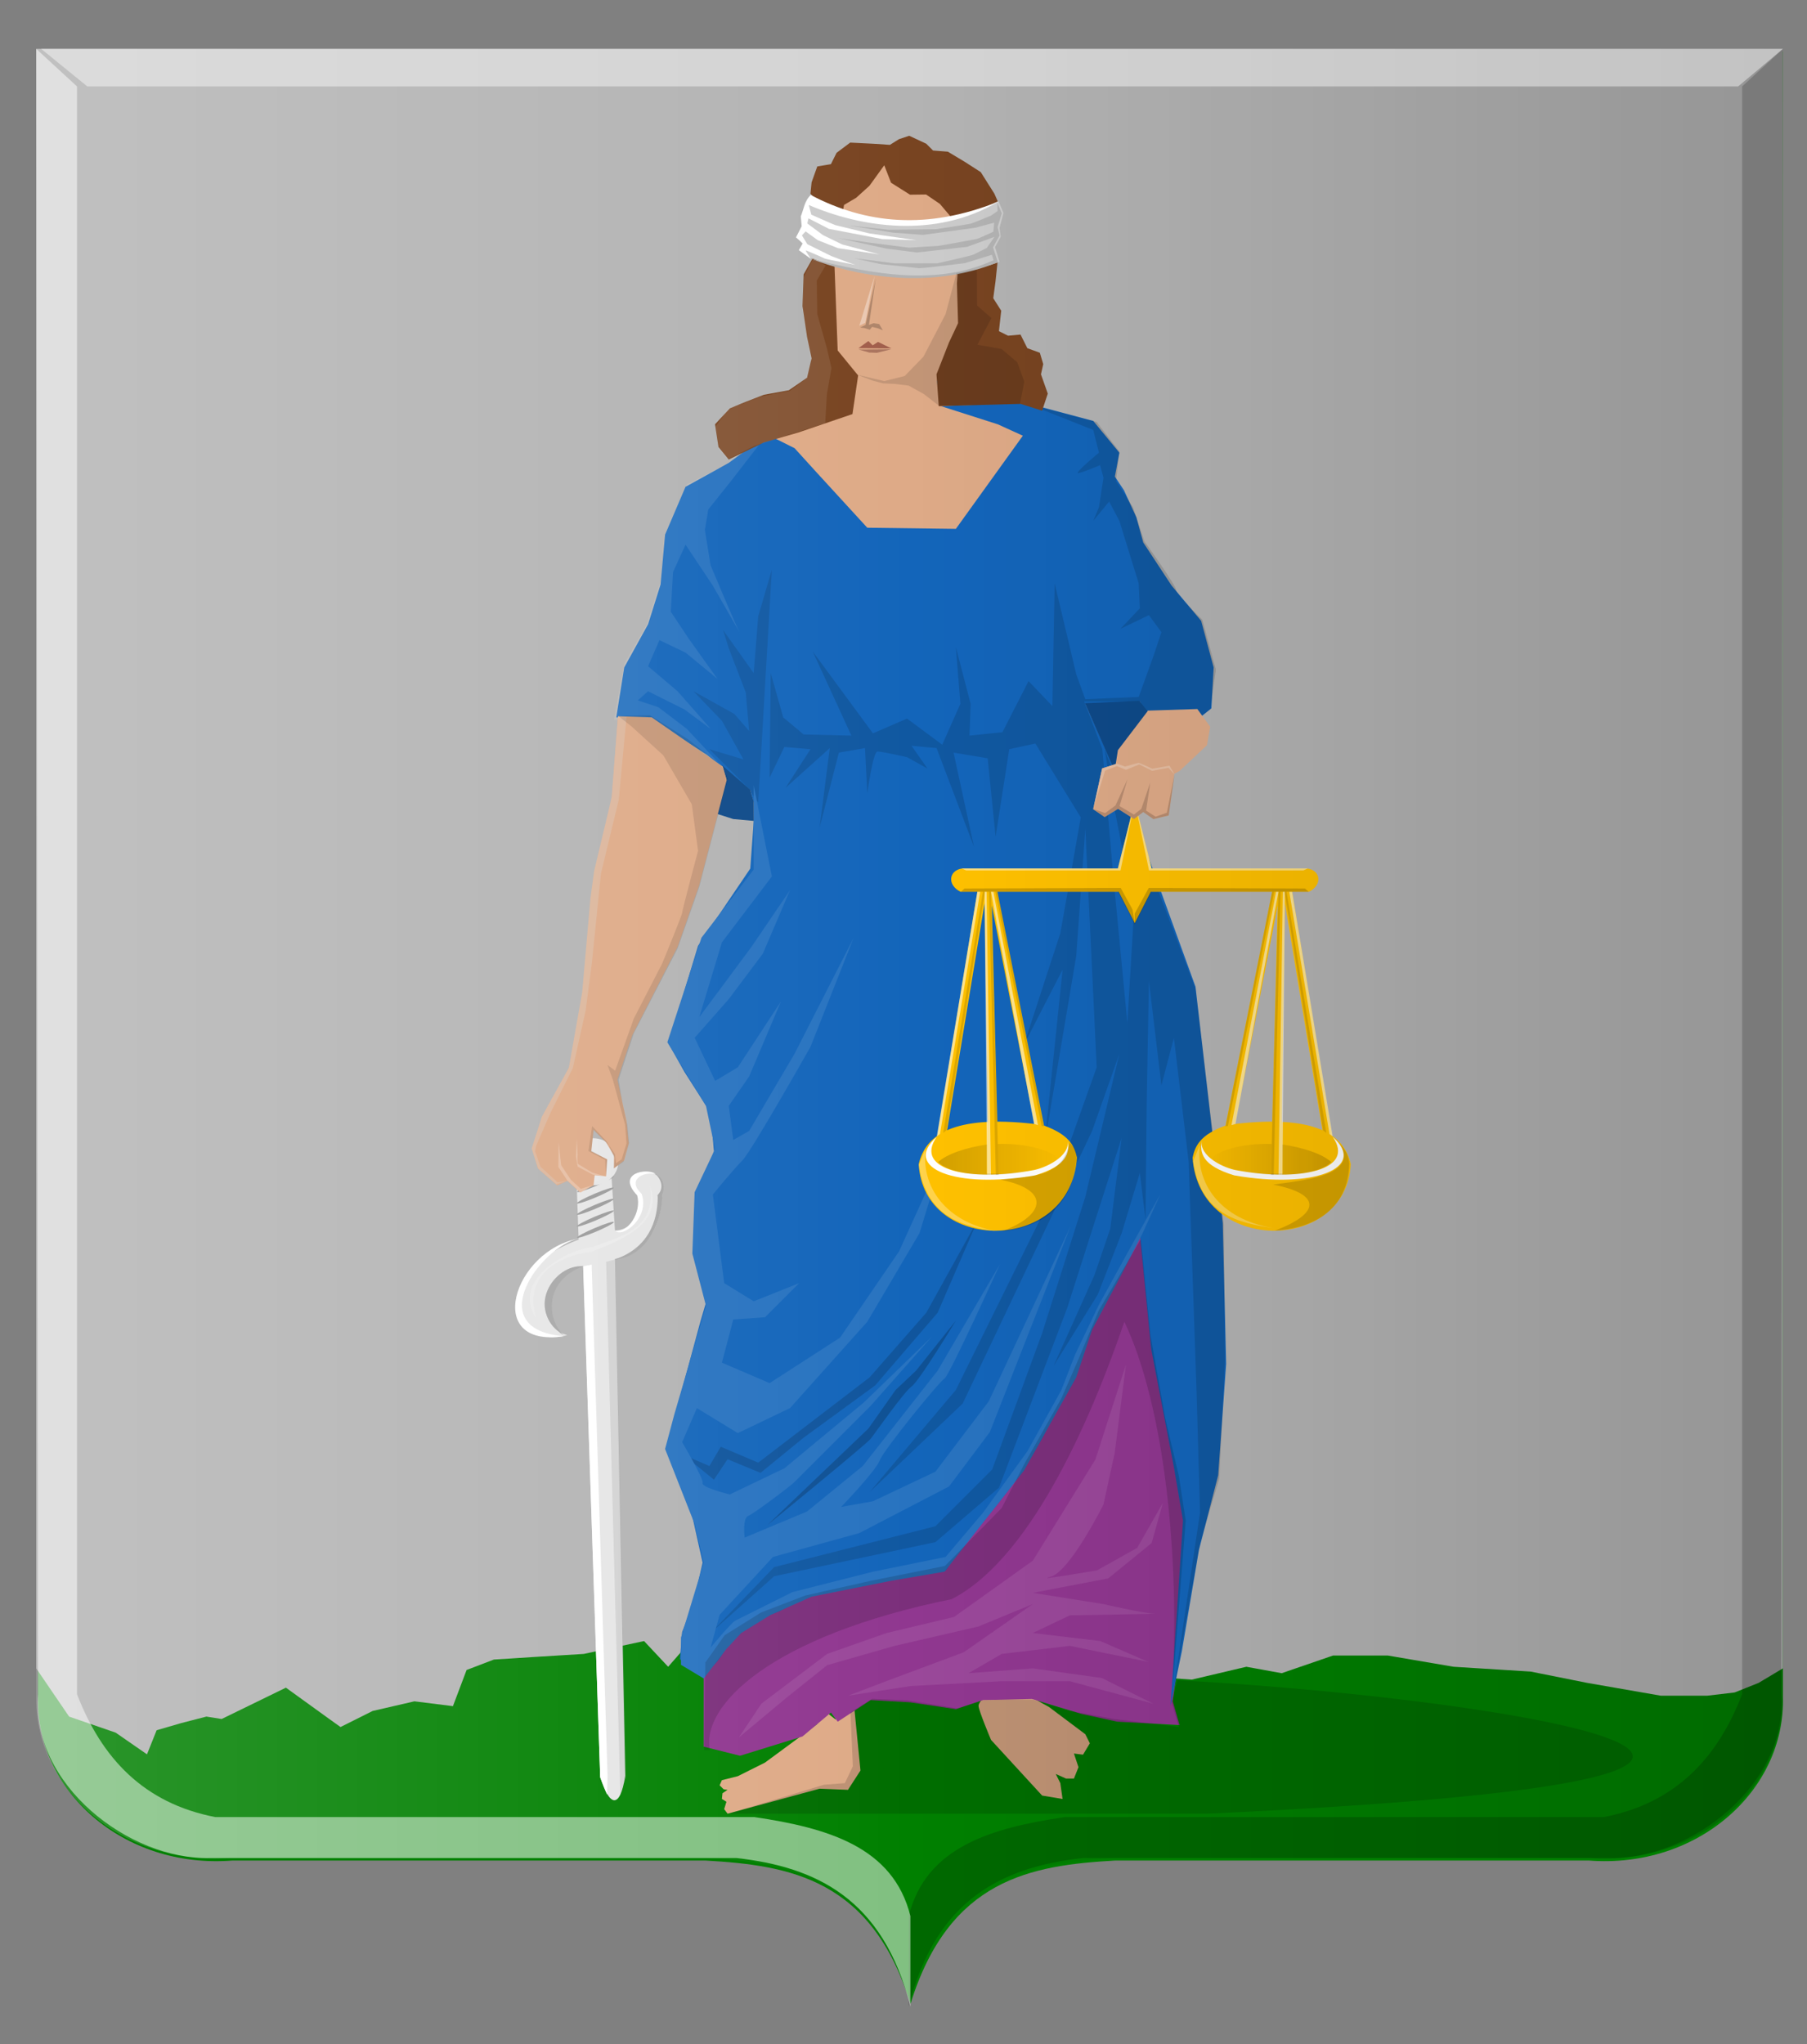 <?xml version="1.0" encoding="UTF-8"?>
<svg version="1.1" viewBox="0 0 168 190" xmlns="http://www.w3.org/2000/svg">
 <rect x="0" y="0" width="168" height="190" fill="#808080" stroke="none"/>
 <defs>
  <linearGradient id="e" x1="520.67" x2="813" y1="623.9" y2="623.9" gradientTransform="matrix(-.278 0 0 .27 310.87 -72.865)" gradientUnits="userSpaceOnUse">
   <stop offset="0"/>
   <stop stop-opacity="0" offset="1"/>
  </linearGradient>
  <linearGradient id="f" x1="77.852" x2="370.19" y1="699.31" y2="699.31" gradientTransform="matrix(.278 0 0 .27 -18.453 -93.189)" gradientUnits="userSpaceOnUse">
   <stop stop-color="#fff" offset="0"/>
   <stop stop-color="#fff" stop-opacity="0" offset="1"/>
  </linearGradient>
  <linearGradient id="g" x1="86.715" x2="98.802" y1="107.76" y2="107.76" gradientTransform="matrix(-1 0 0 1 210.99 .002)" gradientUnits="userSpaceOnUse">
   <stop offset="0"/>
   <stop stop-opacity="0" offset="1"/>
  </linearGradient>
  <linearGradient id="h" x1="86.715" x2="98.802" y1="107.76" y2="107.76" gradientTransform="translate(.003 .002)" gradientUnits="userSpaceOnUse">
   <stop offset="0"/>
   <stop stop-opacity="0" offset="1"/>
  </linearGradient>
 </defs>
 <path d="m84.648 4.784h-81.11v152.91c-0.266 8.71 7.917 16.02 18.06 15.23h43.995c7.882 0.445 15.45 1.711 19.056 13.325v-181.46z" fill="#008000" stroke-opacity="0"/>
 <path d="m84.648 4.784h81.109v152.91c0.267 8.708-7.916 16.021-18.059 15.228h-43.995c-7.882 0.445-15.45 1.711-19.056 13.325-6.587-59.433-15.059-118.56 0-181.47z" fill="#008000" stroke-opacity="0"/>
 <path d="m3.369 4.543v150.52l3.055 4.48 4.33 1.493 2.912 2.016 0.896-2.24 2.314-0.672 2.314-0.597 1.419 0.224 5.973-2.912 4.032 2.912 1.045 0.747 2.986-1.493 3.882-0.896 3.584 0.448 1.269-3.36 2.538-0.971 3.509-0.224 4.853-0.299 5.6-1.195 2.24 2.389 2.091-2.389 2.24 0.448 44.349 3.136 5.077-1.195 3.285 0.597 4.778-1.643h5.077l6.122 1.045 7.168 0.448 5.226 1.045 6.869 1.195h4.33l2.538-0.299 2.24-0.896 2.247-1.344v-150.52h-162.39z" fill="#b3b3b3" stroke-opacity="0"/>
 <path d="m75.931 160.28-4.804 3.537-2.534 1.267-1.478 0.37-0.211 0.475 0.37 0.37 0.37 0.053-0.475 0.317-0.053 0.528 0.422 0.264-0.211 0.686 0.317 0.422 8.553-2.323 2.64 0.106 1.161-1.795-0.634-6.441-0.95 0.739-0.739 0.95-0.95-0.739-0.792 1.214z" fill="#deaa87" stroke-opacity="0"/>
 <path d="m92.033 157.17s-1.056 0.95-1.056 1.373c0 0.422 1.161 3.168 1.161 3.168l4.751 5.174 1.901 0.317-0.211-1.478-0.422-0.845 0.95 0.422h0.739l0.422-1.056-0.422-1.267 0.845 0.106 0.634-1.056-0.422-0.845-3.379-2.534-3.062-1.689-2.429 0.211z" fill="#deaa87" stroke-opacity="0"/>
 <path d="m65.425 155.37v6.969l3.379 0.845 5.807-1.795 2.64-2.217 0.634 0.845 3.062-2.006 3.696 0.211 4.223 0.634 2.534-0.845 4.54-0.106 4.54 1.373 3.379 0.739 5.807 0.317-0.634-2.217 2.429-17.527-2.64-13.093-2.217-14.888-8.658 14.465-5.596 11.298-5.174 4.857-8.869 1.795-6.546 1.267-5.807 5.596-0.528 3.484z" fill="#903790" stroke-opacity="0"/>
 <path d="m71.232 40.809 5.174-1.689 2.745-0.845 0.211-3.484-1.584-1.689-0.211-3.484-0.106-5.807 0.422-4.963 1.056-1.584 1.689-1.267 1.584-0.739 4.012 1.267 1.795 1.901 1.373 3.168v5.702l-0.211 2.534-0.95 3.59-1.161 2.006 0.528 2.164 4.857 0.897 5.596 2.112-7.919 10.348-10.664-0.422-2.64-2.956-2.323-3.801-3.273-2.956z" fill="#deaa87" stroke-opacity="0"/>
 <path d="m71.338 40.389-3.59 2.64-4.012 2.217-1.901 4.435-0.422 4.646-1.161 3.696-2.217 4.012-0.739 4.646 3.168 0.106 5.279 3.379 4.012 3.273 0.422 1.478-0.422 5.807-4.857 7.18-2.745 9.081 1.478 2.64 2.429 3.801 0.317 3.59-1.689 4.329-0.106 5.385 1.056 4.329-0.528 1.795-2.112 7.813-0.739 4.857 2.006 4.963 1.056 4.751-0.845 3.696-1.056 2.745-0.211 2.534 2.112 1.584c0.788-0.948 1.39-0.969 2.429-3.168 0.896-0.869 1.574-1.71 4.646-2.851 1.697-0.8 2.733-1.682 6.546-2.217l8.975-1.584c3.602-5.285 7.955-8.508 11.298-17.422l3.907-8.658 2.851-5.174 1.056 10.664 2.112 10.981 0.845 4.963-0.528 7.919-0.634 9.292 1.056-5.068 1.584-9.397 1.795-6.969 0.739-10.348-0.317-13.093-2.534-21.962-6.441-17.739-3.801-8.553 5.068-0.211 0.95 1.795 0.528 2.534 3.062-2.006 2.112-1.689 0.211-3.801-1.161-4.329-2.745-3.273-2.64-4.012-0.634-2.323-1.161-2.534-0.845-1.267 0.422-2.217-2.429-2.956-6.335-1.689-7.813 0.317 5.279 1.689 2.323 1.056-6.23 8.658-8.236-0.106-4.646-5.068-2.112-2.323-2.534-1.267z" fill="#1365ba" stroke-opacity="0"/>
 <path d="m71.76 52.949-1.267 21.645-1.056-1.478-3.484-3.484 3.168 0.95-2.006-3.59-2.64-2.745 3.801 2.112 1.373 1.584-0.317-3.59-1.584-4.118-0.528-1.689 2.851 4.012 0.422-5.279 1.267-4.329z" fill-opacity=".119" stroke-opacity="0"/>
 <path d="m100.06 62.669-2.006-8.447-0.211 11.403-2.217-2.323-2.429 4.751-3.062 0.317 0.106-2.956-1.373-5.279 0.422 5.279-1.689 3.801-3.273-2.429-3.168 1.373-5.596-7.602 3.59 7.813-4.435-0.106-1.901-1.584-1.161-4.118-0.106 9.714 1.373-2.851 2.429 0.211-2.323 3.59 4.118-3.696-0.95 7.391 1.795-6.969 2.429-0.422 0.211 4.223s0.528-3.907 0.95-3.907 2.745 0.528 2.745 0.528l1.901 1.056-1.478-2.112 2.323 0.211 3.484 9.186-1.901-8.764 3.168 0.528 0.739 7.285 1.267-8.13 2.429-0.528 4.223 6.863-1.901 10.77-3.379 10.348 3.59-6.969-1.689 16.26 2.956-17.527 0.845-11.826 1.056 22.173-4.435 12.459-8.658 17.527-8.025 9.503 8.658-8.236 12.037-25.341 2.534-7.18-3.168 13.304-4.012 12.67-4.646 12.67-5.279 5.279-14.993 3.801-5.913 6.124 5.913-5.279 14.993-3.168 5.913-5.068 6.335-16.683 5.068-15.838-1.056 8.447-1.478 4.329-3.801 8.447 4.118-6.652 2.217-5.702 1.689-5.596 0.528 4.329 0.106-10.453 0.211-11.72 1.161 9.714 1.161-4.435 1.373 11.509 0.739 21.54 0.317 11.087-2.534 17 2.534-14.149 1.795-6.019 0.528-10.981-0.106-12.565-2.64-21.962-8.447-22.279 0.845 5.174 1.901 9.714-0.634 10.559-1.373-14.36-0.95-11.087-1.689-4.435h5.068l1.478 2.745 0.317 1.584 4.857-3.59 0.528-3.696-1.267-4.646s-2.429-2.323-2.429-2.745c0-0.422-2.956-4.54-2.956-4.54l-1.056-3.168-1.584-2.429 0.317-2.745-2.112-2.745-6.441-1.689 6.124 2.429 0.528 2.112s-2.429 2.006-1.901 1.901c0.528-0.106 2.006-0.739 2.006-0.739l0.317 1.161-0.422 2.745-0.528 1.267 1.478-1.795 0.95 1.795 1.795 5.807 0.106 2.323-1.795 1.901 2.64-1.267 1.161 1.584-0.739 2.217-1.373 3.801-4.963 0.211-0.845-2.323z" fill-opacity=".136" stroke-opacity="0"/>
 <path d="m90.977 113.24-3.801 8.764-5.807 6.758-6.652 4.857-4.012 3.273-3.062-1.267-1.267 1.901-2.851-2.323 2.429 1.056 1.056-1.795 3.484 1.478 10.348-7.919 5.279-6.019 4.857-8.764z" fill-opacity=".157" stroke-opacity="0"/>
 <path d="m71.338 141.75s9.186-7.497 9.608-8.025c0.422-0.528 3.062-4.329 3.801-4.857 0.739-0.528 4.118-6.124 4.118-6.124l-3.696 4.646-1.901 1.795-2.534 3.59-9.397 8.975z" fill-opacity=".2" stroke-opacity="0"/>
 <path d="m71.232 40.489-3.59 2.64-3.801 1.901-2.006 4.54-0.422 4.435-1.267 4.012-2.112 3.696-0.95 5.174 3.168 0.106 7.919 5.385-4.329-4.646-2.64-2.006-1.901-0.634 0.95-0.845 3.379 1.689 2.429 1.795-3.062-3.484-2.745-2.323 1.056-2.429 2.429 1.161 2.956 2.429-2.64-3.696-1.689-2.534 0.211-3.696 1.161-2.534 2.534 3.801s2.851 4.963 2.534 4.435c-0.317-0.528-2.745-6.335-2.745-6.335l-0.528-3.273 0.317-1.901 2.112-2.64 3.273-4.223z" fill="#fff" fill-opacity=".09" stroke-opacity="0"/>
 <path d="m70.071 73.009v7.813l-4.857 6.335-3.168 9.714 3.59 5.913 0.845 4.012-1.901 4.012-0.211 5.702 1.267 4.857-2.956 10.136-0.845 3.168 2.745 6.969 0.845 3.59-2.112 6.969v2.534l2.112 1.267 2.112-2.745 1.373-1.478 2.745-1.689 3.801-1.689 7.391-1.478 4.963-0.845 7.391-9.397 4.857-8.658 1.478-4.435 2.64-4.963 2.006-3.907 1.689-3.696-2.323 4.118-3.379 6.124-2.217 4.646-1.267 3.273-3.168 5.702-4.118 5.702-3.484 4.118-6.758 1.373-7.497 1.901-5.279 2.64c-0.422 0.211-2.323 2.534-2.323 2.534l0.845-3.062 4.963-5.385 8.025-2.217 8.341-4.329 3.801-5.068 7.497-19.111-7.602 16.26-4.963 6.546-5.807 2.745-2.956 0.528s3.168-3.273 3.59-4.329c0.422-1.056 5.596-7.391 6.019-7.602 0.422-0.211 5.174-10.664 5.174-10.664l-5.807 9.925-6.969 8.869-5.174 4.223-5.807 2.429s-0.211-1.795 0.317-2.006c0.528-0.211 3.907-2.745 4.329-3.168l7.074-7.074 5.702-6.441-6.335 6.124-7.391 6.124-5.068 2.429s-2.64-0.634-2.534-1.056c0.106-0.422-1.901-3.801-1.901-3.801l1.373-3.168 3.801 2.323 4.857-2.323 7.18-8.025 4.857-8.236 2.323-7.602-4.223 9.292-5.49 8.025-6.546 4.223-4.435-1.901 1.056-4.012 2.956-0.211 3.168-3.168-4.223 1.689-2.745-1.689-1.056-8.236s1.901-2.323 2.745-3.168 6.335-10.559 6.335-10.559l4.012-10.136-5.49 10.77-4.223 7.18-1.478 0.845-0.422-3.168 1.901-2.745 2.956-6.969-4.012 6.124-2.112 1.267-1.901-4.012 3.168-3.59 3.168-4.223 2.534-5.913-3.59 5.279-4.857 6.546 2.112-6.969 4.646-6.124-1.689-8.447z" fill="#2873c0" stroke-opacity="0"/>
 <path d="m53.584 109.09 0.211 6.124c-8.62 3.206-5.998 10.362-1.056 8.869-2.437-0.513-3.49-4.969 1.478-6.441l1.584 47.514c0.868 2.799 1.845 3.004 2.323-0.106l-0.95-48.042c2.886-0.598 4.364-2.816 4.435-6.652 0.258-1.995-4.325-2.005-2.429 0.634 0.395 0.067 0.541 3.23-2.006 3.379l-0.422-6.546-3.168 1.267z" fill="#e6e6e6" stroke-opacity="0"/>
 <path d="m52.422 124.19c-7.549 1.157-4.669-8.028 1.425-9.081-3.593 0.691-9.157 8.456-1.425 9.081z" fill="#fff" stroke-opacity="0"/>
 <path d="m54.217 117.69c-2.667-0.229-5.524 3.943-1.795 6.441-1.581-1.478-1.885-5.076 1.795-6.441z" fill="#a7a7a7" stroke-opacity="0"/>
 <path d="m57.2 114.39c1.171 0.246 2.486-1.719 2.033-3.3-2.005-2.096 0.988-2.559 1.716-1.98-1.318-0.23-2.63 0.624-1.293 1.848 0.771 2.212-1.753 4.125-2.455 3.432z" fill="#fff" stroke-opacity="0"/>
 <path d="m60.896 109.06c0.498 0.456 0.925 1.296 0.252 2.004-0.042 0.045 2e-3 0.123 2e-3 0.185-4e-3 2.289-0.909 4.759-4.002 5.809 2.815-0.235 4.286-3.172 4.426-5.739 9e-3 -0.155-2.3e-4 -0.246 0.037-0.391 0.25-0.972-0.099-1.515-0.715-1.868z" fill="#a7a7a7" stroke-opacity="0"/>
 <path d="m54.217 117.69 0.792-0.158 1.478 47.567-0.053 1.689-0.634-1.584-1.584-47.514z" fill="#fff" stroke-opacity="0"/>
 <path d="m57.195 117.06-0.845 0.211 1.32 49.52 0.528-1.584-1.003-48.148z" fill="#999" fill-opacity=".261" stroke-opacity="0"/>
 <path d="m57.072 113.58c0.02 0.098-0.731 0.501-1.677 0.9-0.946 0.399-1.729 0.644-1.749 0.546-0.02-0.098 0.731-0.501 1.677-0.9s1.729-0.644 1.749-0.546z" fill="#999" fill-rule="evenodd" opacity=".98" stroke-opacity="0"/>
 <path d="m57.062 112.53c0.02 0.098-0.731 0.501-1.677 0.9-0.946 0.399-1.729 0.644-1.749 0.546-0.02-0.098 0.731-0.501 1.677-0.9s1.729-0.644 1.749-0.546z" fill="#999" fill-rule="evenodd" opacity=".98" stroke-opacity="0"/>
 <path d="m57.052 111.44c0.02 0.098-0.731 0.501-1.677 0.9-0.946 0.399-1.729 0.644-1.749 0.546-0.02-0.098 0.731-0.501 1.677-0.9s1.729-0.644 1.749-0.546z" fill="#999" fill-rule="evenodd" opacity=".98" stroke-opacity="0"/>
 <path d="m57.062 110.39c0.02 0.098-0.731 0.501-1.677 0.9-0.946 0.399-1.729 0.644-1.749 0.546-0.02-0.098 0.731-0.501 1.677-0.9s1.729-0.644 1.749-0.546z" fill="#999" fill-rule="evenodd" opacity=".98" stroke-opacity="0"/>
 <path d="m57.082 109.33c0.02 0.098-0.731 0.501-1.677 0.9-0.946 0.399-1.729 0.644-1.749 0.546-0.02-0.098 0.731-0.501 1.677-0.9s1.729-0.644 1.749-0.546z" fill="#999" fill-rule="evenodd" opacity=".98" stroke-opacity="0"/>
 <path d="m57.488 107.98c0 1.21-1.064 2.191-2.376 2.191s-2.376-0.981-2.376-2.191 1.064-2.191 2.376-2.191 2.376 0.981 2.376 2.191z" fill="#e6e6e6" fill-rule="evenodd" opacity=".98" stroke-opacity="0"/>
 <path d="m49.837 122.46c-1.049-3.412 1.306-5.594 5.152-6.122 3.761-1.401 6.546-2.975 5.45-6.16 0.57 4.098-2.67 4.713-5.45 5.749-2.555 0.279-7.405 3.228-5.152 6.533z" fill="#fff" fill-opacity=".194" stroke-opacity="0"/>
 <path d="m67.114 71.109 0.422 1.267-0.845 3.273 1.478 0.475 1.907 0.172-7e-3 -1.808-0.33-1.095-2.627-2.283h-1e-5z" fill="#0e4a89" stroke-opacity="0"/>
 <path d="m67.563 72.509-0.37-1.267-6.599-4.567-3.141-0.106-0.581 7.708-1.584 6.863-1.267 12.459-1.056 5.49-2.534 4.963-0.95 2.745 0.528 1.795 1.795 1.584 0.95-0.422 1.161 1.056 1.267-0.634 0.106-0.95 1.056 0.106 0.106-1.584-1.478-0.739 0.211-2.006 1.161 1.161 0.739 1.267v1.161l0.95-0.739 0.422-1.584-0.211-2.112-0.845-3.801 1.373-4.118 4.223-8.236 2.006-5.702 2.561-9.793z" fill="#deaa87" stroke-opacity="0"/>
 <path d="m56.265 109.33-1.161-0.158-1.399-0.739-0.158-0.95 0.079-1.637 0.079 1.452s-0.053 0.818 0.053 0.897c0.106 0.079 1.32 0.792 1.32 0.792l1.188 0.343z" fill="#fff" fill-opacity=".232" stroke-opacity="0"/>
 <path d="m55.104 110.15-1.135 0.686-1.214-1.109-0.845-1.267 0.026-2.296 0.238 2.138 0.897 1.346 0.924 0.845 1.109-0.343z" fill="#e6bea3" stroke-opacity="0"/>
 <path d="m51.725 110.07-1.689-1.452-0.607-1.874 0.95-2.956 2.508-4.54 1.241-7.022 0.766-8.737 0.343-2.534 1.399-5.86 0.238-1.056 0.581-7.444 0.792 0.026-0.713 7.681-1.663 6.89-0.845 8.315-0.581 4.435-1.188 5.332-2.085 4.171-1.32 3.036-0.106 0.528 0.502 1.425 1.584 1.452 0.924-0.158-1.03 0.343z" fill="#dcb69c" stroke-opacity="0"/>
 <path d="m57.506 66.569 2.904-0.106 3.59 2.27 3.115 2.481 0.528 1.161-2.64 10.084-2.006 5.702-4.065 7.866-1.425 4.329 0.37 2.191 0.449 2.033 0.158 1.663-0.502 1.716-0.924 0.634 0.079-0.977-0.528-1.161-1.425-1.425-0.211 1.927 1.478 0.818-0.106 1.531-0.079-1.505-1.557-0.818 0.343-2.323 1.32 1.399 0.792 1.214 0.106 0.845 0.528-0.37 0.449-1.478-0.132-1.742-1.161-4.25-0.475-1.293 0.713 0.528 1.742-4.857 2.64-5.121s1.848-4.487 1.848-4.699c0-0.211 1.478-5.755 1.478-5.755l-0.581-4.329-2.64-4.54-2.956-2.692-1.214-0.95z" fill-opacity=".114" stroke-opacity="0"/>
 <path d="m81.157 13.359-2.112-0.106-1.267 0.95-0.528 1.056-1.267 0.211-0.528 1.478-0.106 1.056 0.95 1.056-0.634 4.751-0.95 1.689-0.106 2.956 0.422 2.851 0.422 2.006-0.422 1.795-1.689 1.161-2.323 0.422-1.901 0.739-1.267 0.528-1.373 1.478 0.317 2.112 0.95 1.161 3.273-1.584 3.273-0.95 4.963-1.689 0.528-3.59-1.901-2.323-0.317-8.447 0.908-5.08 1.129-0.664 1.236-1.119 1.373-1.901 0.632 1.622 1.764 1.112 1.491-0.019 1.286 0.875 1.161 1.373 0.634 2.64-0.211 3.379 0.106 3.696-0.845 1.795-1.161 2.956 0.211 2.956 7.602-0.211 2.006 0.634 0.528-1.584-0.634-1.795 0.211-0.95-0.317-1.056-1.161-0.422-0.634-1.267-1.161 0.106-0.845-0.422 0.211-1.901-0.739-1.161 0.211-1.584 0.211-2.006s-0.634-1.056-0.317-1.584c0.317-0.528 0.739-2.851 0.739-2.851l-0.739-1.689-1.267-2.006-1.478-0.95-1.584-0.95-1.373-0.106-0.634-0.634-1.584-0.739-0.95 0.317-0.845 0.528-1.584-0.106z" fill="#784421" stroke-opacity="0"/>
 <path d="m75.35 18.109-0.845 1.953 0.053 1.003-0.475 0.897 0.528 0.739-0.264 0.528 0.897 0.686c7.13 2.929 13.707 1.853 17.686 0.422l-0.422-1.373 0.528-0.95-0.106-0.845 0.37-1.373-0.475-1.109c-5.377 2.688-11.114 3.056-17.475-0.581z" fill="#ccc" stroke-opacity="0"/>
 <path d="m75.376 18.129c-0.593 0.546-0.644 1.309-0.924 1.98l0.079 0.924-0.528 1.03 0.634 0.554-0.37 0.634 1.135 0.818s-0.581-0.818-0.475-0.792c0.106 0.026 1.584 0.66 1.716 0.739 0.132 0.079 3.062 0.634 2.904 0.607-0.158-0.026-2.244-0.818-2.244-0.818l-2.244-1.109-0.502-0.818 0.343-0.37 1.135 0.818 1.874 0.739 3.854 0.581-3.458-0.924-1.795-0.871-1.452-1.082 0.106-0.475 1.901 0.977 4.963 0.95 3.168 0.106-4.382-0.634s-3.036-0.739-3.141-0.766c-0.106-0.026-2.244-0.977-2.244-0.977l-0.238-0.897c4.737 2.043 11.738 3.212 17.633-0.317-6.649 2.676-12.346 2.06-17.448-0.607h-1e-5z" fill="#fff" stroke-opacity="0"/>
 <path d="m92.719 18.849 0.422 0.977-0.396 1.267 0.185 0.792-0.607 1.109 0.449 1.373c-6.645 2.759-13.769 1.087-17.395-0.317 5.922 1.474 11.771 2.541 17 0.132l-0.159-0.502s-2.508 0.792-2.613 0.792c-0.106 0-3.907 0.502-4.25 0.449-0.343-0.053-3.458-0.37-3.458-0.37l-2.508-0.554 3.775 0.475h3.986s3.194-0.713 3.379-0.818c0.185-0.106 1.214-0.607 1.214-0.607l0.713-1.03-2.534 0.924-4.672 0.528-2.877-0.37-4.461-0.977 2.851 0.422 3.748 0.475s2.534-0.158 2.666-0.158c0.132 0 3.564-0.634 3.669-0.66 0.106-0.026 1.505-0.66 1.505-0.66l0.079-0.845-1.769 0.475-4.857 0.66-2.798-0.211-4.197-0.686 3.801 0.422 4.408-0.053s3.009-0.449 3.273-0.528c0.264-0.079 1.848-0.739 1.848-0.739l0.607-0.422-0.026-0.766z" fill="#b3b3b3" stroke-opacity="0"/>
 <path d="m81.316 25.629-0.871 4.382-0.554 0.264 1.425-4.646z" fill="#fff" fill-opacity=".353" stroke-opacity="0"/>
 <path d="m81.421 25.869-0.95 4.329-0.502 0.238 0.396 0.053 0.502 0.158 0.211-0.264 0.554 0.132 0.449 0.185-0.343-0.581-0.528-0.079-0.422 0.158 0.634-4.329z" fill-opacity=".217" stroke-opacity="0"/>
 <path d="m79.811 32.359 0.924-0.66 0.396 0.396 0.502-0.317 1.241 0.607-3.062-0.026z" fill="#500" fill-opacity=".448" stroke-opacity="0"/>
 <path d="m79.851 32.489 2.996-0.026-1.32 0.33-0.713-0.026-1.03-0.29 0.066 0.013z" fill="#501616" fill-opacity=".365" stroke-opacity="0"/>
 <path d="m79.732 34.839 2.481 0.581 1.901-0.475 1.742-1.795 2.059-3.959 1.003-3.801 1.901-0.317 0.025 3.325 1.333 1.163-1.306 2.481 2.251 0.398 1.456 1.235 0.653 1.8-0.4 2.058-7.497 0.211-1.425-1.109-1.425-0.792-1.267-0.158-1.109-0.053-1.003-0.264-1.373-0.528z" fill-opacity=".128" stroke-opacity="0"/>
 <path d="m67.642 42.709-0.845-1.003-0.264-2.059 1.161-1.637 3.062-1.161 2.692-0.528 1.531-1.161 0.422-1.531-0.792-4.857 0.106-3.009 0.845-1.637 1.214 0.528-0.845 1.425 0.053 3.115 0.897 3.168 0.422 1.848-0.422 2.429-0.158 2.692-6.599 2.112-2.481 1.267z" fill="#fff" fill-opacity=".089" stroke-opacity="0"/>
 <path d="m65.467 162.65 0.106-8.13 1.795-2.534 3.379-2.112 4.118-1.584 6.124-1.373 6.863-1.373 5.279-5.385 2.112-4.118 3.432-6.065 1.637-3.755 1.848-4.435 3.907-6.599 0.897 8.922 1.373 7.708 1.267 5.385 0.634 4.118-1.267 16.049c0.788-12.563-0.728-26.738-4.436-34.525-4.127 12.02-9.649 22.498-16.046 25.78-16.912 3.445-23.315 9.931-22.492 14.024h-0.529z" fill-opacity=".151" stroke-opacity="0"/>
 <path d="m104.68 126.84-2.837 8.81-5.824 9.407-7.317 5.226-6.272 1.493-5.525 1.941-6.122 4.629-2.091 3.136 4.48-3.733 3.733-2.986 6.272-1.792 7.765-1.792 5.077-2.091-6.421 4.48-6.421 2.389-4.33 1.643 5.824-0.896 8.462-0.448h6.335l7.751 2.091-4.778-2.389-6.421-0.896-5.973 0.448 3.086-1.792 6.335-0.747 7.303 1.493-4.48-1.941-6.272-0.747 3.449-1.643s8.796-0.149 7.9-0.149c-0.896 0-4.778-0.896-4.778-0.896l-6.57-1.045 7.018-1.344 4.032-3.285 1.045-3.733-2.389 4.181-3.733 2.091s-6.136 1.045-4.33 0.597c1.806-0.448 4.928-6.72 4.928-6.72l1.045-4.778 1.045-8.213z" fill="#fff" fill-opacity=".086" stroke-opacity="0"/>
 <path d="m79.069 159.16 0.224 5.002-0.747 1.568-1.941 0.149-8.885 2.688h44.573c72.411-3.369 28.864-10.565-1.344-12.319l-1.493-0.075-0.523 2.016 0.672 2.314-6.122-0.747-4.018-0.747-3.449-1.045h-2.887l-1.817 0.075-2.314 0.747-4.629-0.747-3.285-0.149-2.016 1.269v1e-5z" fill-opacity=".151" stroke-opacity="0"/>
 <path d="m111.32 65.899-4.629 0.149-2.763 3.509-0.299 2.314 2.538 1.717 3.509-1.941 2.538-2.389 0.299-1.717-1.195-1.643z" fill="#deaa87" stroke-opacity="0"/>
 <path d="m105.5 80.719h-16.052c-1.242 0.177-1.416 1.528-0.149 2.165h1.568l-3.882 23.593 0.821 0.075 3.733-22.622 0.299 20.831 0.896-0.075-0.523-20.532 3.957 20.308c-7.548-0.869-10.142 1.034-10.751 3.733 0.42 8.307 14.098 8.396 14.708-0.597-0.229-1.067-0.675-2.115-3.061-2.986l-4.33-21.726h11.274l1.493 2.912 0.821-5.077-0.821-6.272-1.568 6.272h1.568z" fill="#ffc100" stroke-opacity="0"/>
 <path d="m99.26 105.92c0.31 1.583-2.148 2.657-3.173 2.837-5.877 1.083-11.18 0.021-8.997-3.098-3.288 2.906 1.792 4.872 9.146 3.584 3.043-0.923 3.22-2.106 3.024-3.322z" fill="#fff" stroke-opacity="0"/>
 <path d="m87.095 105.62 3.77-22.734h1.493l4.144 21.689-0.373-0.112-3.994-21.577h-0.411l0.411 26.43-0.373-0.037-0.224-26.393h-0.411l-3.733 22.51-0.299 0.224z" fill="#fff" fill-opacity=".557" stroke-opacity="0"/>
 <path d="m87.991 105.06 3.584-22.174h1.157l4.33 21.801-0.224-0.037-4.293-21.764h-0.411l0.709 26.318h-0.261l-0.635-26.318h-0.56l-3.696 22.398 0.299-0.224z" fill-opacity=".13" stroke-opacity="0"/>
 <path d="m105.5 74.479-1.568 6.234h-14.522l0.411 0.187h14.354l1.325-6.421z" fill="#fff" fill-opacity=".484" stroke-opacity="0"/>
 <path d="m89.335 82.879 0.336-0.299 14.522-0.056 1.307 2.389v0.989l-1.549-3.024h-14.615z" fill-opacity=".188" stroke-opacity="0"/>
 <path d="m105.5 80.719h16.052c1.242 0.177 1.416 1.528 0.149 2.165h-1.568l3.882 23.593-0.821 0.075-3.733-22.622-0.299 20.831-0.896-0.075 0.523-20.532-3.957 20.308c7.548-0.869 10.142 1.034 10.751 3.733-0.42 8.307-14.098 8.396-14.708-0.597 0.229-1.067 0.675-2.115 3.061-2.986l4.33-21.726h-11.274l-1.493 2.912-0.821-5.077 0.821-6.272 1.568 6.272h-1.568z" fill="#ffc100" stroke-opacity="0"/>
 <path d="m111.73 105.92c-0.31 1.583 2.148 2.657 3.173 2.837 5.877 1.083 11.18 0.021 8.997-3.098 3.288 2.906-1.792 4.872-9.146 3.584-3.043-0.923-3.22-2.106-3.024-3.322z" fill="#fff" stroke-opacity="0"/>
 <path d="m123.9 105.62-3.77-22.734h-1.493l-4.144 21.689 0.373-0.112 3.994-21.577h0.411l-0.411 26.43 0.373-0.037 0.224-26.393h0.411l3.733 22.51 0.299 0.224z" fill="#fff" fill-opacity=".557" stroke-opacity="0"/>
 <path d="m123.01 105.06-3.584-22.174h-1.157l-4.33 21.801 0.224-0.037 4.293-21.764h0.411l-0.709 26.318h0.261l0.635-26.318h0.56l3.696 22.398-0.299-0.224z" fill-opacity=".13" stroke-opacity="0"/>
 <path d="m105.5 74.479 1.568 6.234h14.522l-0.411 0.187h-14.354l-1.325-6.421z" fill="#fff" fill-opacity=".484" stroke-opacity="0"/>
 <path d="m121.66 82.879-0.336-0.299-14.522-0.056-1.307 2.389v0.989l1.549-3.024h14.615z" fill-opacity=".188" stroke-opacity="0"/>
 <path d="m86.057 106.74c-0.486 3.99 2.384 7.155 7.074 7.761-3.63-0.461-6.988-1.335-7.708-6.23l0.634-1.531z" fill="#fff" fill-opacity=".293" stroke-opacity="0"/>
 <path d="m111.56 106.4c-0.486 3.99 2.384 7.155 7.074 7.761-3.63-0.461-6.988-1.335-7.708-6.23l0.634-1.531z" fill="#fff" fill-opacity=".293" stroke-opacity="0"/>
 <path d="m93.025 109.65c4.569 0.894 4.306 3.221 0.106 4.804 2.561-0.296 6.478-1.385 6.969-6.758-0.103-1.161-0.403-1.138-0.634-1.531-0.745 3.465-3.829 3.086-6.441 3.484z" fill-opacity=".157" stroke-opacity="0"/>
 <path d="m118.37 110.1c4.569 0.894 4.358 2.693 0.158 4.276 2.478-0.131 6.78-1.204 6.916-6.23-0.103-1.161-0.72-1.561-0.95-1.953 2.066 3.135-3.513 3.508-6.124 3.907z" fill-opacity=".157" stroke-opacity="0"/>
 <path d="m87.218 108.01c0.818-0.764 2.593-1.349 4.54-1.637l-0.026 2.692h1.109l-0.079-2.745c2.975-0.084 5.324 0.767 5.543 1.399-1.992 1.677-9.243 2.12-11.087 0.29z" fill="url(#h)" opacity=".178" stroke-opacity="0"/>
 <path d="m123.77 108.01c-0.818-0.764-2.593-1.349-4.54-1.637l0.026 2.692h-1.109l0.079-2.745c-2.975-0.084-5.324 0.767-5.543 1.399 1.992 1.677 9.243 2.12 11.087 0.29z" fill="url(#g)" opacity=".178" stroke-opacity="0"/>
 <path d="m100.87 65.355 2.763 6.291 0.299-1.923 2.763-3.621-0.784-0.971-5.04 0.224z" fill="#0e4a89" stroke-opacity="0"/>
 <path d="m102.47 71.409 1.373-0.422 0.792 0.317 1.267-0.37 1.214 0.528 1.584-0.264 0.475 0.739-0.528 3.854-1.373 0.317-1.003-0.686-0.897 0.634-1.425-0.897-1.267 0.739-1.056-0.686 0.845-3.801z" fill="#deaa87" stroke-opacity="0"/>
 <path d="m101.66 75.209 1.043 0.739 1.241-0.766 1.491 0.937 0.858-0.647 0.937 0.66 1.425-0.343 0.541-3.854-0.713 3.603-1.043 0.37-0.884-0.568 0.383-2.6-0.832 2.442-0.686 0.528-1.333-0.792 0.739-2.494-1.122 2.442-0.95 0.7-1.095-0.356z" fill="#b98d70" stroke-opacity="0"/>
 <path d="m101.62 75.219c0.053-0.053 0.845-3.788 0.845-3.788l1.373-0.462 0.765 0.277s1.188-0.343 1.267-0.343c0.079 0 1.267 0.541 1.267 0.541l1.597-0.277 0.475 0.832-0.568-0.634-1.531 0.277-1.188-0.594-1.241 0.502-0.845-0.343-1.095 0.422-1.122 3.59z" fill="#e6bea3" stroke-opacity="0"/>
 <path d="m84.478 4.543h-81.11v152.91c-0.267 8.708 7.916 16.021 18.059 15.228h43.995c7.882 0.445 15.45 1.711 19.056 13.325v-181.46z" fill="url(#f)" opacity=".171" stroke-opacity="0"/>
 <path d="m84.648 4.543h81.11v152.91c0.267 8.708-7.917 16.021-18.059 15.228h-43.995c-7.882 0.445-15.45 1.711-19.056 13.325v-181.46z" fill="url(#e)" opacity=".167" stroke-opacity="0"/>
 <path d="m3.83 4.543 4.286 3.49h153.48l4.16-3.49h-161.93z" fill="#fff" fill-opacity=".433" stroke-opacity="0"/>
 <path d="m165.76 4.543-3.792 3.49v149.43c-2.279 5.932-6.191 10.135-12.859 11.421h-50.116c-6.811 1.008-12.906 2.762-14.507 9.2v8.407c2.542-10.071 8.813-12.968 16.156-13.8h48.962c7.539 0.184 16.671-6.86 15.991-15.228l0.165-152.91z" fill-opacity=".186" stroke-opacity="0"/>
 <path d="m3.369 4.543 3.792 3.49v149.43c2.279 5.932 6.191 10.135 12.859 11.421h50.116c6.811 1.008 12.906 2.762 14.507 9.2v8.407c-2.542-10.07-8.812-12.97-16.155-13.8h-48.962c-7.539 0.184-16.671-6.86-15.991-15.228l-0.165-152.92z" fill="#fff" fill-opacity=".507" stroke-opacity="0"/>
</svg>
